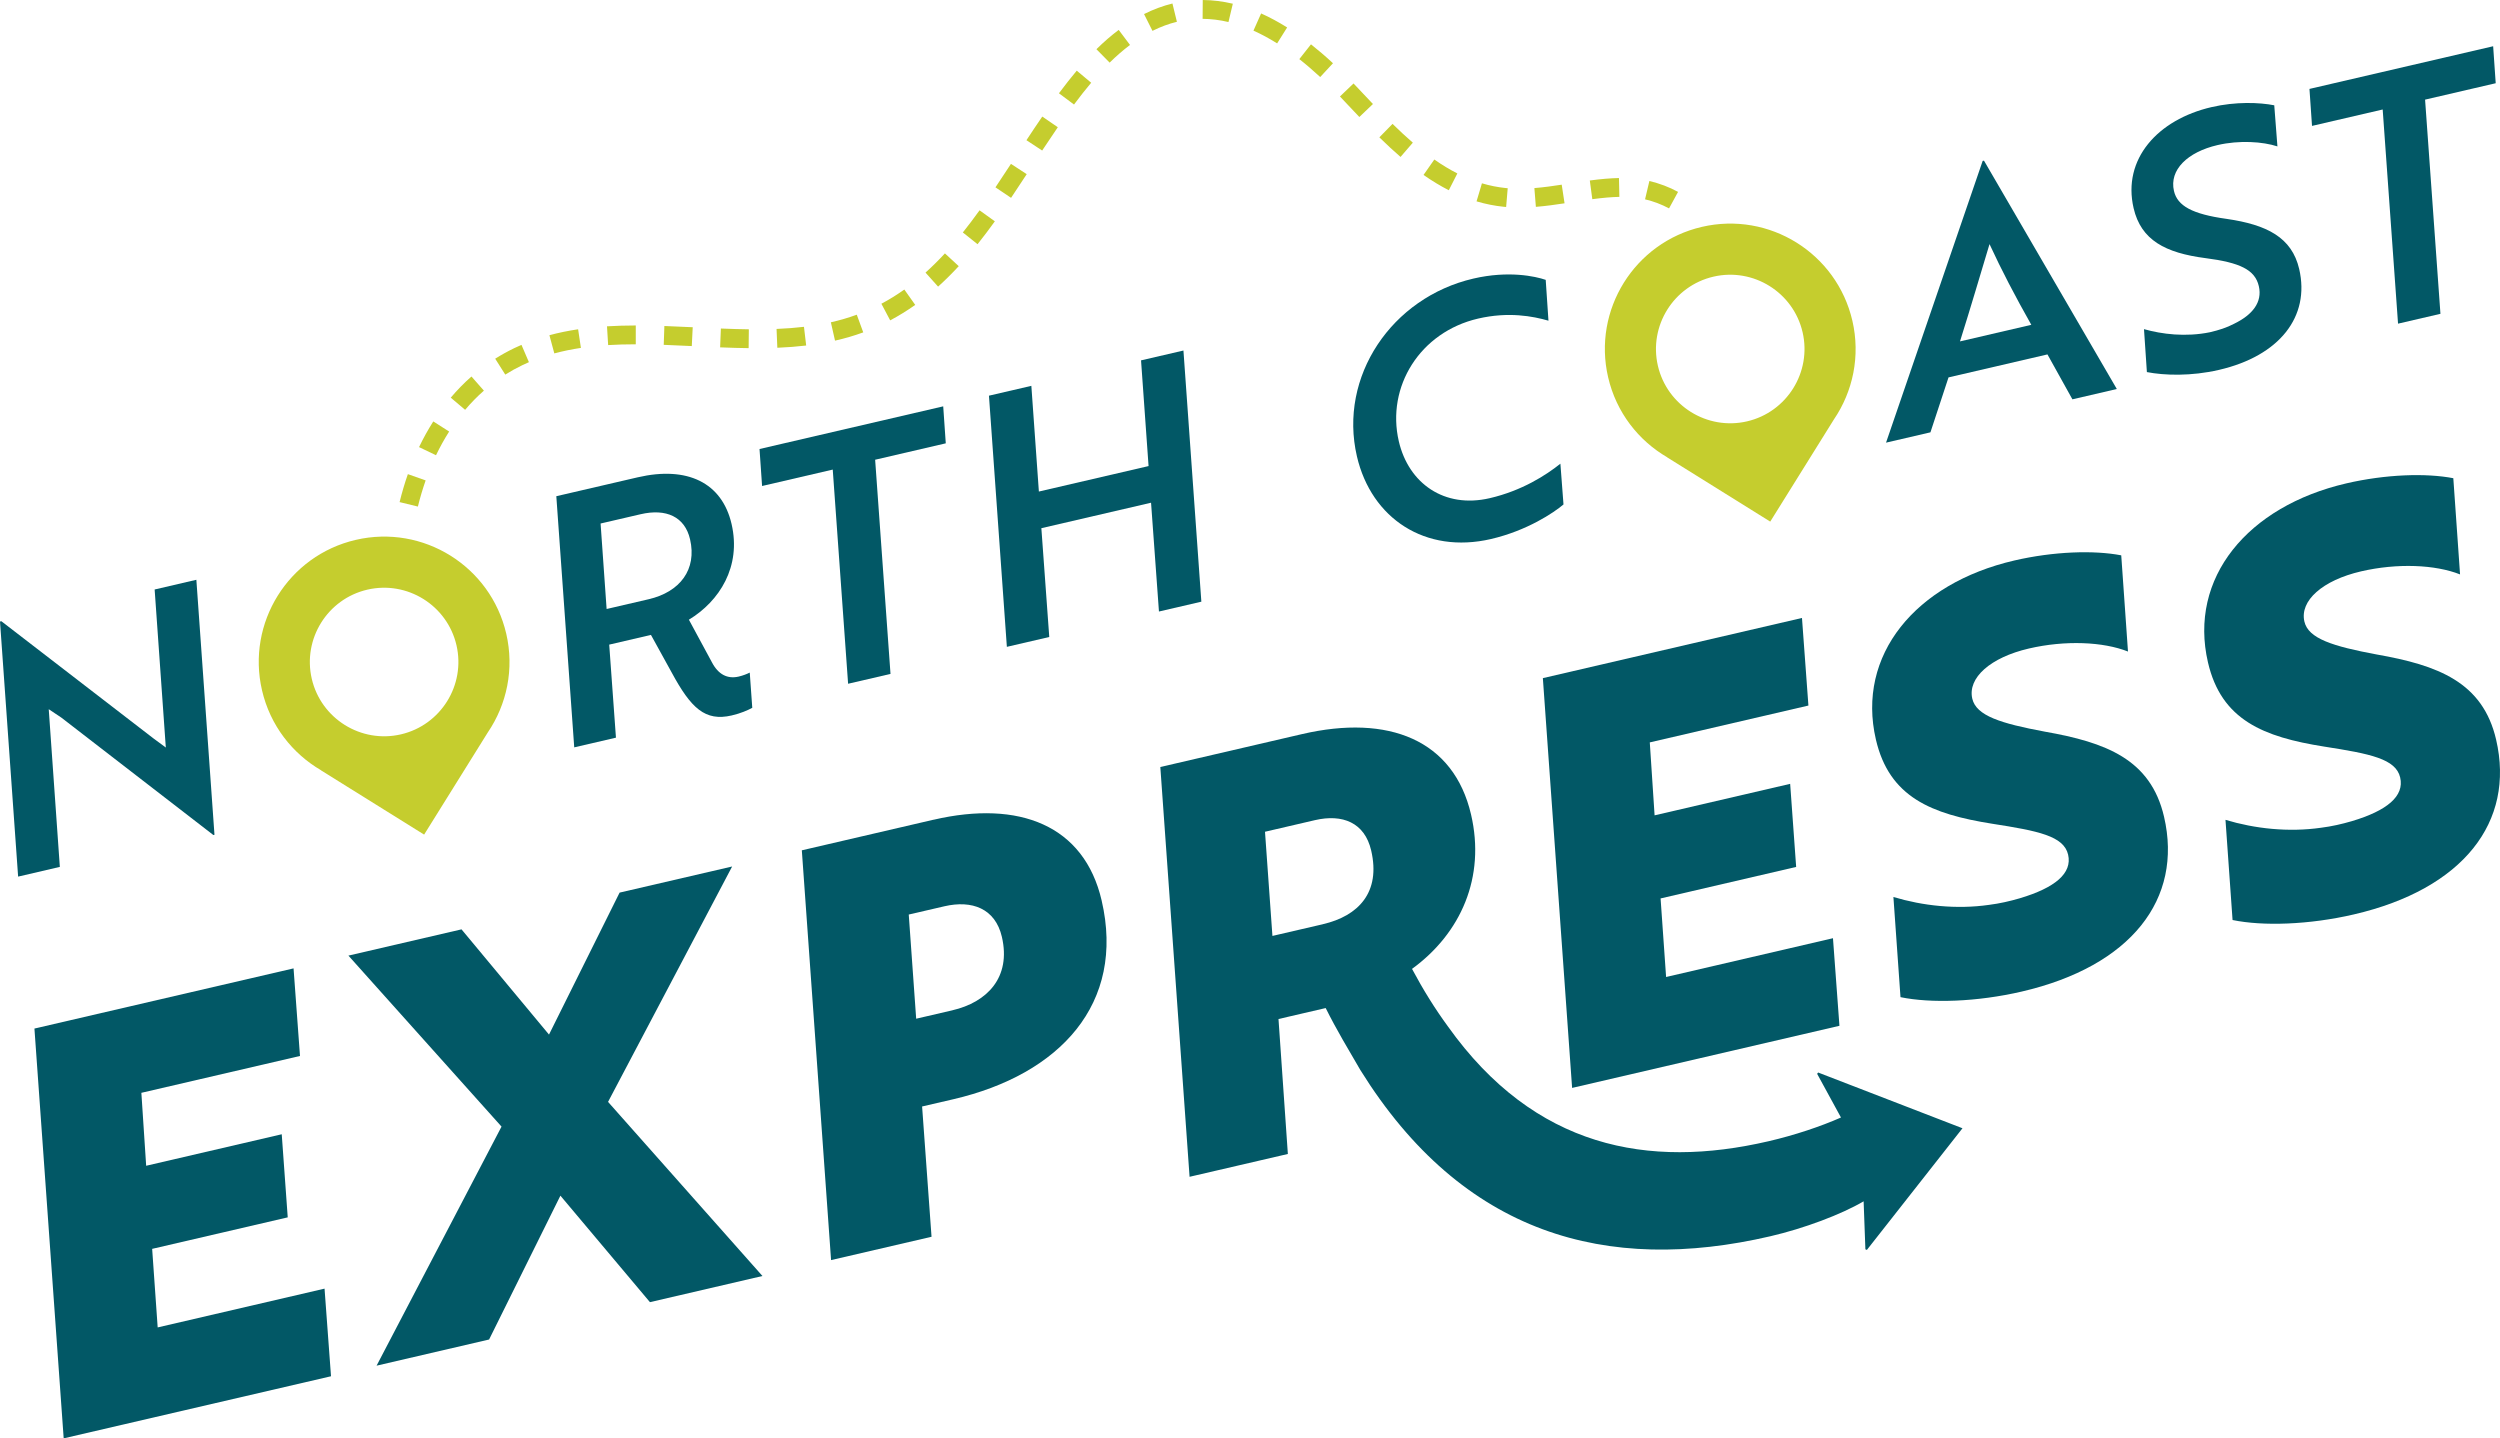 <?xml version="1.0" encoding="UTF-8"?> <svg xmlns="http://www.w3.org/2000/svg" id="Layer_1" data-name="Layer 1" viewBox="0 0 734.11 422.36"><defs><style> .cls-1 { fill: #025866; } .cls-2 { fill: #c5cd2e; } </style></defs><g><path class="cls-1" d="M62.68,245.22l-44.67-34.5c-1.22-.76-2.48-1.71-3.7-2.47l3.26,46.31-12.25,2.85L0,182.51l.4-.09,44.65,34.4,3.64,2.69-3.28-46.41,12.25-2.85,5.32,74.88-.3.07Z"></path><path class="cls-1" d="M178.89,189.27l1.98,27.34-12.25,2.85-5.26-73.75,23.91-5.55c14.52-3.37,24.73,1.54,27.55,13.7,2.92,12.55-3.58,22.7-12.53,28.11l6.75,12.49c1.88,3.62,4.59,4.97,7.85,4.22,1.28-.3,2.52-.79,3.27-1.18l.74,10.35c-1.39.74-3.37,1.62-6.04,2.24-7.8,1.81-11.95-2.12-17.6-12.57l-6.11-11.08-12.25,2.85ZM176.36,153.73l1.77,25.1,12.35-2.87c9.19-2.13,14.22-8.72,12.15-17.61-1.54-6.62-7.01-9.1-14.52-7.35l-11.76,2.73Z"></path><path class="cls-1" d="M256.98,135l4.51,62.89-12.45,2.89-4.51-62.89-20.75,4.82-.75-10.86,53.94-12.53.75,10.86-20.75,4.82Z"></path><path class="cls-1" d="M340.32,179.57l-2.32-31.95-32.21,7.48,2.32,31.95-12.45,2.89-5.26-73.75,12.45-2.89,2.21,31.04,32.21-7.48-2.21-31.04,12.45-2.89,5.26,73.75-12.45,2.89Z"></path><path class="cls-1" d="M454.7,94.17c-4.58-1.33-11.77-2.68-20.66-.62-17.09,3.97-27,20.02-23.29,36.03,2.87,12.35,13.35,19.81,26.69,16.71,9.48-2.2,16.55-6.76,20.76-10.13l.91,11.97c-2.87,2.44-10.71,7.69-21.28,10.15-19.27,4.48-35.13-6-39.38-24.28-5.44-23.42,10.2-46.63,34.21-52.2,10.28-2.39,18.17-.68,21.23.38l.81,12Z"></path><path class="cls-1" d="M582.18,47.26l.4-.09,39.01,67.06-13.04,3.03-7.33-13.19-29.05,6.75-5.31,16.13-13.04,3.03,28.37-82.71ZM596.48,95.38c-4.78-8.47-8.71-15.99-12.27-23.7-2.53,8.4-5.55,18.68-8.67,28.57l20.94-4.87Z"></path><path class="cls-1" d="M630.42,109.26l-.85-12.61c5.24,1.49,12.21,2.37,19.37.91,2.57-.6,4.99-1.37,7.03-2.46,5.43-2.62,8.42-6.33,7.32-11.07-1.12-4.84-5.57-6.93-15.66-8.23-11.81-1.53-18.93-5.29-21.11-14.67-3.35-14.42,7.08-26.01,22.89-29.68,7.11-1.65,14.05-1.39,18.41-.53l.93,12.07c-4.28-1.4-11.16-1.88-17.58-.39-8.79,2.04-14.25,7.27-12.8,13.49,1.01,4.35,5.33,6.78,15.44,8.18,11.85,1.72,19.17,5.44,21.33,14.72,3.26,14.03-5.84,25.52-23.53,29.62-8.2,1.91-16.07,1.65-21.19.65Z"></path><path class="cls-1" d="M712.11,29.26l4.51,62.89-12.45,2.89-4.51-62.89-20.75,4.82-.75-10.86,53.94-12.53.75,10.86-20.75,4.82Z"></path></g><g><polygon class="cls-1" points="46.3 389.79 44.68 366.72 84.49 357.47 82.73 333.07 42.92 342.32 41.51 320.9 88.09 310.08 86.2 284.36 10.11 302.03 18.7 422.36 97.2 404.13 95.3 378.4 46.3 389.79"></polygon><polygon class="cls-1" points="214.99 254.44 181.94 262.11 161.21 303.8 135.52 272.9 102.31 280.61 147.27 330.82 110.58 401.02 143.62 393.34 164.56 351.1 190.85 382.37 223.89 374.69 178.55 323.56 214.99 254.44"></polygon><path class="cls-1" d="M274.14,240.7l-38.69,8.99,8.59,120.33,29.5-6.85-2.77-38.26,9.19-2.13c31.27-7.27,50.57-28.06,43.53-58.36-5.13-22.08-24.19-29.55-49.34-23.71ZM279.67,296.67l-10.64,2.47-2.18-30.59,10.48-2.43c8.06-1.87,14.92.61,16.87,8.99,2.77,11.93-4.37,19.2-14.53,21.55Z"></path><polygon class="cls-1" points="540.14 301.22 538.24 275.5 489.24 286.89 487.62 263.82 527.43 254.57 525.67 230.17 485.86 239.42 484.45 218 531.03 207.18 529.14 181.46 453.05 199.13 461.64 319.46 540.14 301.22"></polygon><path class="cls-1" d="M600.43,214.84c-12.97-2.42-20.11-4.67-21.28-9.67-1.42-6.13,5.34-12.12,16.63-14.74,10.64-2.47,21.79-2,29.09.89l-1.98-28.25c-8-1.54-19.81-1.17-31.42,1.52-29.02,6.74-46.39,27.77-40.62,52.59,3.93,16.92,16.29,21.87,34.11,24.7,13.57,2.11,21.05,3.6,22.33,9.08,1.27,5.48-3.86,9.73-14.18,12.81-2.86.84-5.93,1.55-9.06,1.94-9.54,1.37-19.47.28-28.06-2.32l2.08,29.42c8.92,1.84,22.42,1.42,35.63-1.65,32.08-7.45,47.38-27.15,41.76-51.33-3.93-16.93-17.14-21.84-35.03-24.99Z"></path><path class="cls-1" d="M732.97,217.18c-3.93-16.93-17.14-21.84-35.03-24.99-12.97-2.42-20.11-4.67-21.27-9.67-1.42-6.13,5.34-12.12,16.62-14.74,10.64-2.47,21.79-2,29.09.89l-1.98-28.25c-8-1.54-19.81-1.17-31.42,1.52-29.02,6.74-46.39,27.77-40.62,52.59,3.93,16.92,16.29,21.87,34.11,24.7,13.57,2.11,21.06,3.6,22.33,9.08,1.27,5.48-3.86,9.73-14.18,12.81-2.86.84-5.93,1.55-9.06,1.94-9.54,1.37-19.47.28-28.06-2.32l2.08,29.42c8.92,1.84,22.42,1.42,35.63-1.65,32.08-7.45,47.38-27.15,41.76-51.33Z"></path><path class="cls-1" d="M533.59,315.32l7,12.83c-6.03,2.65-13.56,5.18-21.27,6.97-35.3,8.2-68.68,2.02-94.13-33.69-3.73-5.08-7.25-10.72-10.56-16.92,14.39-10.48,21.61-26.94,17.34-45.31-5.09-21.92-24.19-29.55-49.66-23.63l-41.59,9.66,8.59,120.33,28.86-6.7-2.75-39.63,13.86-3.22c3.18,6.4,6.78,12.36,10.17,18.19,30.1,48.39,72.38,59.98,120.41,48.82,9.86-2.29,20.84-6.4,27.38-10.26l.52,14.1.44.17,28.07-35.72-42.38-16.37-.29.37ZM388.47,271.39l-14.83,3.44-2.18-30.59,14.67-3.41c8.06-1.87,14.6.68,16.51,8.91,2.85,12.25-3.69,19.21-14.17,21.64Z"></path></g><path class="cls-2" d="M122.71,148.75l-5.37-1.31c.68-2.79,1.5-5.56,2.43-8.21l5.22,1.84c-.87,2.48-1.64,5.07-2.28,7.68ZM128.04,133.68l-4.99-2.39c1.26-2.63,2.67-5.16,4.18-7.54l4.66,2.97c-1.4,2.19-2.69,4.53-3.86,6.96ZM136.58,120.34l-4.22-3.57c1.89-2.24,3.94-4.33,6.08-6.21l3.65,4.15c-1.94,1.7-3.79,3.6-5.51,5.63ZM148.37,110l-2.96-4.67c1.81-1.14,3.71-2.19,5.64-3.12.69-.33,1.38-.64,2.08-.94l2.18,5.08c-.63.27-1.25.55-1.87.85-1.74.83-3.44,1.77-5.07,2.8ZM162.77,103.77l-1.44-5.34c2.66-.72,5.49-1.3,8.43-1.74l.82,5.47c-2.73.41-5.35.95-7.8,1.61ZM219.83,102.23c-2.5-.03-5.16-.1-8.37-.23l.22-5.53c3.16.13,5.76.2,8.21.23l-.06,5.53ZM228.26,102.12l-.23-5.53c2.88-.12,5.51-.32,8.05-.62l.65,5.49c-2.68.32-5.46.53-8.48.66ZM203.15,101.62c-2.76-.13-5.51-.26-8.25-.36l.19-5.53c2.77.1,5.54.23,8.32.36l-.27,5.52ZM178.58,101.34l-.34-5.52c2.65-.16,5.41-.24,8.45-.25v5.53c-2.93,0-5.58.08-8.12.23ZM245.2,100.03l-1.22-5.39c2.65-.6,5.21-1.35,7.61-2.23l1.9,5.19c-2.62.96-5.41,1.78-8.3,2.43ZM261.4,94.08l-2.59-4.89c2.29-1.21,4.56-2.62,6.74-4.17l3.2,4.51c-2.38,1.69-4.85,3.21-7.35,4.54ZM275.46,84.16l-3.69-4.11c1.9-1.71,3.82-3.61,5.7-5.64l4.06,3.75c-2,2.16-4.04,4.18-6.07,6.01ZM287.05,71.71l-4.32-3.45c1.6-2,3.2-4.12,4.91-6.5l4.49,3.23c-1.76,2.45-3.43,4.65-5.08,6.72ZM490.11,61.2c-2.13-1.16-4.57-2.08-7.05-2.67l1.27-5.38c2.95.7,5.87,1.8,8.42,3.2l-2.65,4.85ZM442.27,60.78l-.69-.06c-2.68-.27-5.37-.81-8-1.59l1.58-5.3c2.29.68,4.64,1.15,6.98,1.39l.59.05-.46,5.51ZM451,60.74l-.44-5.51c2.78-.22,5.62-.63,8.03-1l.83,5.47c-2.51.38-5.47.81-8.42,1.04ZM467.57,58.48l-.73-5.48c3.3-.44,6.02-.67,8.56-.72l.12,5.53c-2.34.05-4.86.27-7.96.68ZM296.9,58.1l-4.59-3.09c1.53-2.28,3.04-4.58,4.55-6.89l4.63,3.02c-1.52,2.33-3.05,4.65-4.59,6.95ZM425.43,55.86c-2.45-1.25-4.95-2.76-7.42-4.49l3.17-4.53c2.26,1.59,4.54,2.96,6.76,4.09l-2.51,4.93ZM411.26,46.08c-1.98-1.71-4.02-3.59-6.22-5.75l3.87-3.95c2.12,2.08,4.07,3.88,5.96,5.51l-3.61,4.19ZM306.03,44.21l-4.62-3.04c1.53-2.33,3.08-4.65,4.65-6.94l4.56,3.13c-1.55,2.26-3.08,4.55-4.59,6.84ZM399.16,34.35c-1.13-1.18-2.24-2.36-3.34-3.53l-2.35-2.49,3.99-3.82,2.38,2.52c1.1,1.16,2.21,2.34,3.32,3.51l-4,3.82ZM315.38,30.7l-4.43-3.31c1.8-2.41,3.51-4.58,5.23-6.64l4.24,3.55c-1.66,1.97-3.3,4.06-5.04,6.39ZM387.67,22.62c-2.07-1.91-4.13-3.69-6.13-5.26l3.42-4.34c2.11,1.67,4.29,3.53,6.46,5.55l-3.76,4.06ZM325.84,18.39l-3.88-3.94c2.15-2.12,4.35-4.03,6.54-5.67l3.32,4.42c-1.99,1.5-4.01,3.24-5.98,5.19ZM375.02,12.74c-2.34-1.47-4.67-2.73-6.95-3.74l2.25-5.05c2.51,1.12,5.09,2.51,7.64,4.11l-2.94,4.68ZM338.42,9.07l-2.48-4.94c2.73-1.37,5.54-2.41,8.34-3.1l1.31,5.37c-2.4.58-4.81,1.48-7.17,2.66ZM360.73,6.47c-2.55-.61-5.1-.92-7.59-.94l.04-5.53c2.9.02,5.87.39,8.83,1.09l-1.28,5.38Z"></path><path class="cls-2" d="M148.65,186.06c-4.6-19.8-24.38-32.13-44.18-27.53s-32.13,24.38-27.53,44.18c2.39,10.3,8.9,18.57,17.38,23.5h-.05s30.27,18.87,30.27,18.87l18.7-30.01c5.57-8.2,7.83-18.6,5.41-29.02ZM107.86,173.15c11.72-2.72,23.46,4.6,26.18,16.31,2.72,11.72-4.6,23.46-16.31,26.18-11.72,2.72-23.46-4.6-26.18-16.31s4.6-23.46,16.31-26.18Z"></path><path class="cls-2" d="M543.93,94.15c-4.6-19.8-24.38-32.13-44.18-27.53-19.8,4.6-32.13,24.38-27.53,44.18,2.39,10.3,8.9,18.57,17.38,23.5h-.05s30.27,18.87,30.27,18.87l18.7-30.01c5.57-8.2,7.83-18.6,5.41-29.02ZM503.14,81.24c11.72-2.72,23.46,4.6,26.18,16.31,2.72,11.72-4.6,23.46-16.31,26.18-11.72,2.72-23.46-4.6-26.18-16.31-2.72-11.72,4.6-23.46,16.31-26.18Z"></path></svg> 